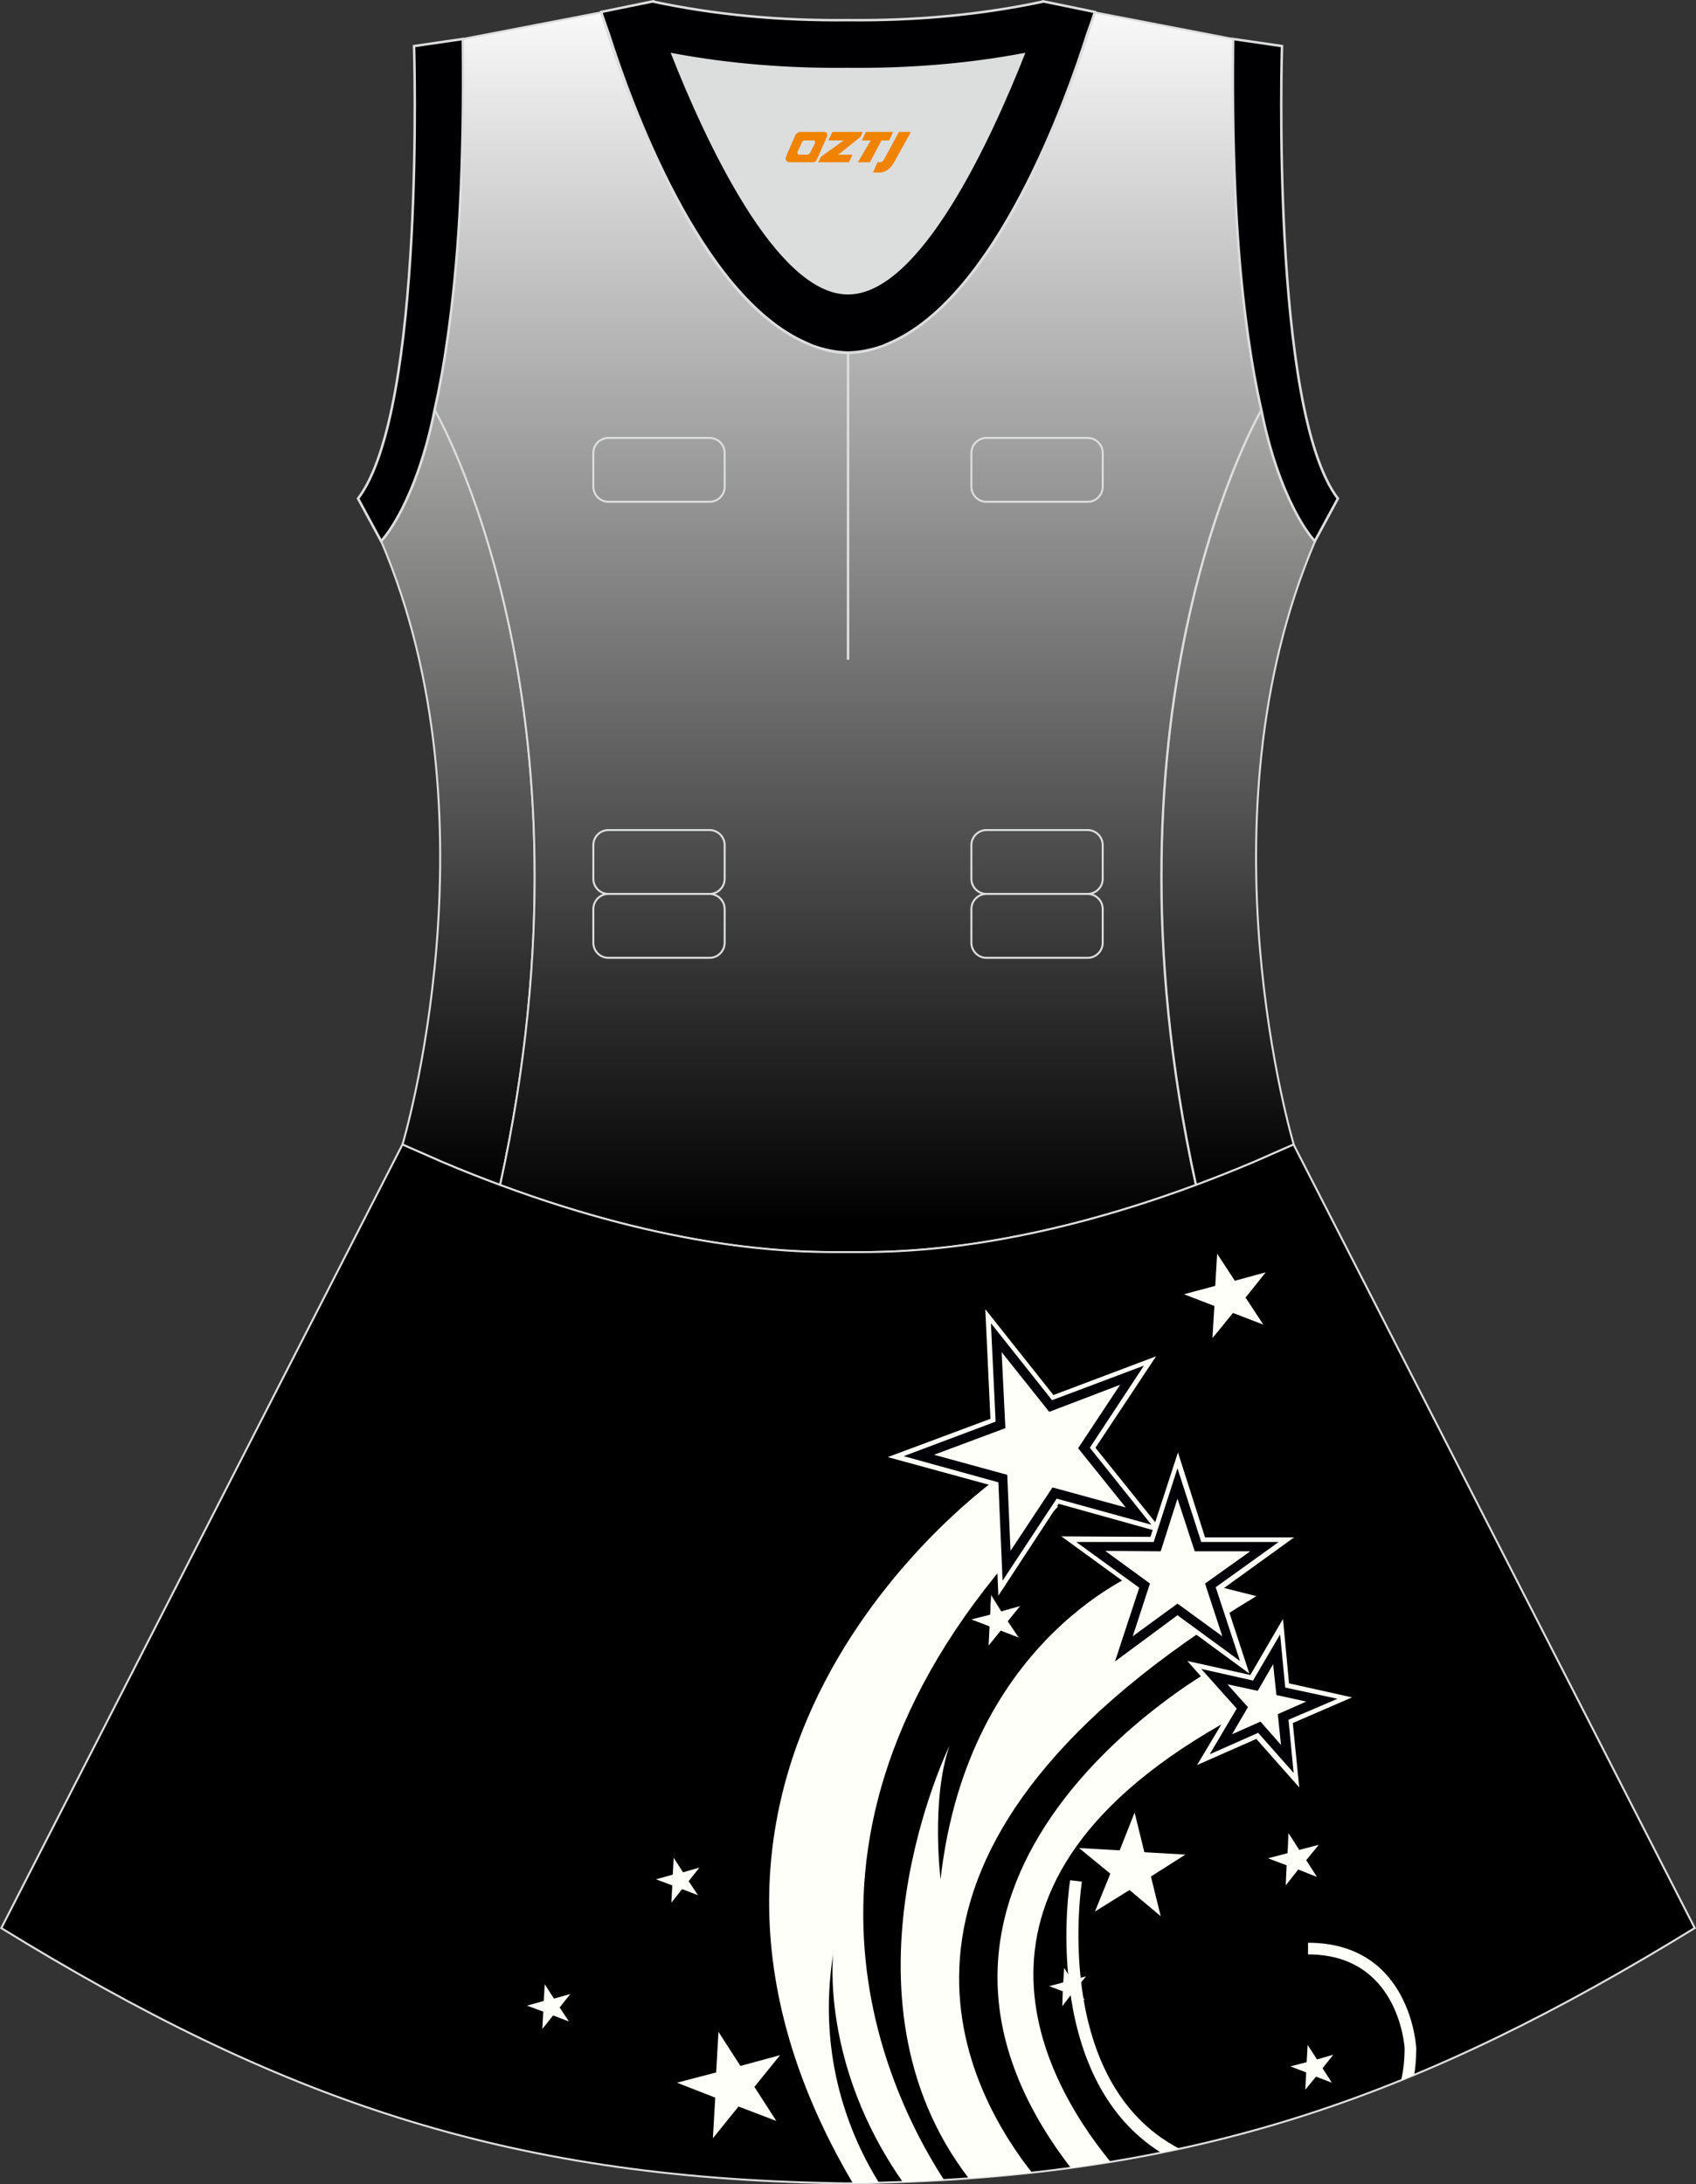 <?xml version="1.0" encoding="utf-8"?>
<!-- Generator: Adobe Illustrator 24.0.1, SVG Export Plug-In . SVG Version: 6.00 Build 0)  -->
<svg xmlns="http://www.w3.org/2000/svg" xmlns:xlink="http://www.w3.org/1999/xlink" version="1.1" id="图层_1" x="0px" y="0px" width="380.2px" height="489.6px" viewBox="0 0 380.2 489.6" enable-background="new 0 0 380.2 489.6" xml:space="preserve">
<rect x="0" y="0" width="380.2" height="489.6" fill="#333333" stroke="none"/>
<g>
	
		<linearGradient id="SVGID_1_" gradientUnits="userSpaceOnUse" x1="-8060.967" y1="-1206.993" x2="-8060.967" y2="-945.77" gradientTransform="matrix(-1 0 0 -1 -7958.315 -941.363)">
		<stop offset="0" style="stop-color:#000001"/>
		<stop offset="1" style="stop-color:#FFFFFD"/>
	</linearGradient>
	<path fill="url(#SVGID_1_)" stroke="#DCDDDD" stroke-width="0.446" stroke-miterlimit="22.926" d="M97.44,91.86   c0,0,38.42,65.71,14.68,173.77c-4.16-1.55-8.48-3.25-12.92-5.13l0,0l-8.95-3.93l0,0l-0.02-0.01c0,0,21.88-72.78-4.77-135.23   l-0.01-0.02c1.21-1.29,2.91-3.73,4.72-7.3c0.01-0.01,0.01-0.02,0.01-0.02C92.83,108.77,95.6,101.35,97.44,91.86L97.44,91.86z"/>
	
		<linearGradient id="SVGID_2_" gradientUnits="userSpaceOnUse" x1="-3433.801" y1="-1206.983" x2="-3433.801" y2="-945.763" gradientTransform="matrix(1 0 0 -1 3711.399 -941.363)">
		<stop offset="0" style="stop-color:#000001"/>
		<stop offset="1" style="stop-color:#FFFFFD"/>
	</linearGradient>
	<path fill="url(#SVGID_2_)" stroke="#DCDDDD" stroke-width="0.446" stroke-miterlimit="22.926" d="M282.82,91.86   c1.84,9.48,4.61,16.91,7.26,22.12c0,0.01,0.01,0.01,0.01,0.02c1.81,3.57,3.51,6.01,4.72,7.3l-0.01,0.02   c-26.65,62.45-4.77,135.23-4.77,135.23l-0.02,0.01l0,0l-8.95,3.93l0,0c-4.44,1.88-8.76,3.58-12.92,5.13   C244.4,157.56,282.82,91.86,282.82,91.86L282.82,91.86z"/>
	<path fill="#DCDDDD" d="M229.42,12.2c-7.46,18.87-23.33,53.53-39.32,53.53c-15.98,0-31.85-34.66-39.31-53.53   c12.63,2.36,25.75,3.42,39.31,3.28l0,0C203.67,15.62,216.79,14.56,229.42,12.2z"/>
	
		<linearGradient id="SVGID_3_" gradientUnits="userSpaceOnUse" x1="-2799.361" y1="-1215.344" x2="-2799.361" y2="-937.436" gradientTransform="matrix(1 0 0 -1 2989.456 -941.363)">
		<stop offset="0" style="stop-color:#000000"/>
		<stop offset="1" style="stop-color:#FFFFFF"/>
	</linearGradient>
	<path fill="url(#SVGID_3_)" stroke="#DCDDDD" stroke-width="0.446" stroke-miterlimit="22.926" d="M276.43,9.41   c0-0.22,0.01-0.43,0.01-0.65C276.45,8.98,276.45,9.2,276.43,9.41L276.43,9.41L276.43,9.41z M103.76,9.41   c0-0.22-0.01-0.43-0.01-0.65C103.76,8.98,103.76,9.2,103.76,9.41L103.76,9.41L103.76,9.41z M103.01,48.36c0-0.02,0-0.03,0-0.04   c0-0.02,0-0.03,0-0.05c0.68-11.9,0.89-24.69,0.75-38.19c0-0.22-0.01-0.44-0.01-0.67l-0.01-0.65c0-0.01,0-0.01,0-0.02l31.04-5.97   c0,0,0.07,0.22,0.21,0.63c2.06,7.13,19.22,63.9,47.17,74.08c2.59,1.07,5.24,1.66,7.93,1.66c2.69,0,5.34-0.59,7.93-1.66   c27.95-10.18,45.12-66.94,47.17-74.08c0.14-0.41,0.21-0.63,0.21-0.63l31.04,5.97c0,0.01,0,0.02,0,0.02l-0.01,0.65   c0,0.22-0.01,0.45-0.01,0.67c-0.15,13.5,0.07,26.29,0.75,38.19c0,0.02,0,0.03,0,0.05c0,0.01,0,0.03,0,0.04   c0,0.05,0.01,0.1,0.01,0.15c0.56,9.73,1.43,18.85,2.67,27.27c0,0.01,0,0.01,0,0.02c0.82,5.78,1.78,11.14,2.9,16.06   c0,0-38.42,65.71-14.68,173.77c-42.79,15.89-70.26,15.04-77.98,15.04s-35.19,0.85-77.98-15.04   C135.86,157.57,97.44,91.86,97.44,91.86c1.12-4.93,2.09-10.28,2.9-16.06c0-0.01,0-0.01,0-0.02c1.24-8.42,2.11-17.54,2.67-27.27   C103.01,48.45,103.01,48.41,103.01,48.36z"/>
	<path stroke="#DCDDDD" stroke-width="0.446" stroke-miterlimit="22.926" d="M90.17,256.64L0.29,432.19   c62.23,38.24,112.65,55.91,186.86,57.17v0.01c0.57,0.01,1.15,0.02,1.72,0.02v0.02h0.09l0,0c0.38,0,0.76,0,1.15-0.01h0.01h0.01h0.01   c0.38,0,0.76,0.01,1.15,0.01l0,0h0.09v-0.02c0.57-0.01,1.15-0.02,1.72-0.02v-0.01c1.4-0.02,2.81-0.06,4.21-0.11   c0.15-0.01,0.3-0.02,0.44-0.02c71.66-1.92,121.26-19.64,182.17-57.06l-89.92-175.61l0,0l0,0l-0.01-0.02l-0.01,0.01h-0.01   l-8.95,3.93l0,0c-4.45,1.88-8.76,3.58-12.92,5.13c-38.46,14.29-64.53,15.04-75.03,15.05H193h-0.06h-0.06h-0.06h-0.05h-0.01h-0.06   h-0.05h-0.05h-0.11h-0.05h-0.11h-0.05h-0.03h-0.02h-0.05h-0.05h-0.1h-0.05h-0.05h-0.05h-0.05h-0.05h-0.02h-0.03h-0.05h-0.05h-0.05   h-0.05h-0.05h-0.05h-0.05h-0.05h-0.04h-0.01h-0.03h-0.05h-0.04h-0.05h-0.04h-0.04H191h-0.04h-0.04h-0.04l0,0h-0.04h-0.04h-0.04   h-0.04h-0.04h-0.04h-0.04h-0.04h-0.04h-0.03h-0.01h-0.04h-0.04h-0.04h-0.04h-0.04h-0.03h-0.04h-0.04h-0.04h-0.02l0,0h-0.01h-0.02   h-0.04H190h-0.04h-0.04h-0.04h-0.04h-0.04h-0.04h-0.04h-0.01h-0.03h-0.04h-0.04h-0.04h-0.04h-0.04h-0.04h-0.04h-0.04h-0.04l0,0   h-0.04h-0.04h-0.04h-0.03h-0.05h-0.05h-0.04h-0.04h-0.05h-0.03h-0.01h-0.05h-0.05h-0.05h-0.05h-0.05h-0.05h-0.05h-0.05h-0.05h-0.03   h-0.02h-0.05h-0.05h-0.05h-0.05h-0.05h-0.1H188h-0.05h-0.02h-0.03h-0.05h-0.11h-0.05h-0.11h-0.05h-0.05h-0.05h-0.01h-0.04h-0.06   h-0.06h-0.06h-0.06c-10.5-0.01-36.57-0.77-75.03-15.05c-4.16-1.54-8.47-3.24-12.92-5.13h-0.01l-8.95-3.93l0,0l-0.01-0.01   L90.17,256.64z"/>
	<g>
		<path fill="#FFFFFA" d="M197.04,489.26c-6.13-9.85-14.03-27.84-10.25-51.38c0,0-2.94,24.83,15.58,51.2    c3.12-0.12,6.21-0.26,9.25-0.44c-14.92-23.14-41.87-83.68,25.57-150.94l-13.28-6.59c0,0-89.29,62.36-32.7,158.3h0.06l0,0h0.09    v-0.02c0.57-0.01,1.15-0.02,1.72-0.02v-0.01C194.41,489.33,195.73,489.3,197.04,489.26z"/>
		<path fill="#FFFFFA" d="M231.32,486.99c-17.7-22.64-40.78-74.18,50.32-129.22l-24.57-6.17c0,0-40.05,14.64-46.22,69.64    c0,0-2.2-17.67,1.99-29.91c0,0-27.27,55.84,4.33,96.94C221.97,487.93,226.69,487.5,231.32,486.99z"/>
		<path fill="#FFFFFA" d="M248.95,484.59c-15.92-19.49-40.33-64.32,30.81-101.3l-8.16-8.99c0,0-82.07,45.99-31.55,111.63    C243.05,485.52,246.01,485.07,248.95,484.59z"/>
		<g>
			<polygon fill="#000005" points="221.51,295.03 236.05,313.33 257.89,305.07 244.94,324.52 259.57,342.71 237.09,336.44      224.33,355.89 223.29,332.67 200.81,326.51 222.66,318.35    "/>
			<path fill="#FFFFFA" d="M223.81,357.67l-1.05-24.57l-23.74-6.49l23.01-8.58l-1.15-24.57l15.27,19.24l23.01-8.68l-13.59,20.5     l15.37,19.14l-23.63-6.59L223.81,357.67L223.81,357.67z M202.58,326.4l21.23,5.86l0.94,22.06l12.13-18.4l21.23,5.85l-13.8-17.26     l12.13-18.4l-20.6,7.74l-13.7-17.25l1.05,22.06L202.58,326.4z"/>
		</g>
		<polygon fill="#FFFFFA" points="224.54,303.08 225.38,320.12 209.38,326.09 225.8,330.58 226.53,347.63 235.94,333.41     252.36,337.9 241.69,324.62 251.1,310.4 235.21,316.47   "/>
		<g>
			<polygon fill="#000005" points="287.29,364.57 288.54,377.75 301.4,380.57 289.26,385.8 290.63,398.97 281.85,389.04      269.71,394.37 276.51,382.97 267.73,373.14 280.58,375.97    "/>
			<path fill="#FFFFFA" d="M291.26,400.65l-9.62-10.87l-13.28,5.85l7.43-12.44l-9.62-10.88l14.12,3.14l7.32-12.55l1.36,14.43     l14.12,3.14l-13.28,5.75L291.26,400.65L291.26,400.65z M282.05,388.41l7.95,8.99l-1.15-11.92l10.98-4.7l-11.71-2.51l-1.15-11.92     l-6.07,10.35l-11.61-2.61l7.95,8.89l-6.06,10.25L282.05,388.41z"/>
		</g>
		<polygon fill="#FFFFFA" points="285.4,373.04 281.95,379 275.15,377.54 279.76,382.66 276.2,388.73 282.57,385.9 287.17,391.13     286.45,384.23 292.82,381.41 286.14,379.94   "/>
		<polygon fill="#000005" points="264.07,327.24 269.71,345.02 288.43,345.02 273.26,356 279.02,373.77 263.96,362.69     248.91,373.67 254.76,356 239.6,345.02 258.32,345.02   "/>
		<path fill="#FFFFFA" d="M280.07,375.13l-16.11-11.82l-16.1,11.71l6.17-18.93l-16.1-11.71l19.97,0.11l6.17-18.93l6.07,19.04h19.97    l-16.21,11.71L280.07,375.13L280.07,375.13z M263.96,362.06l14.01,10.25l-5.44-16.53l14.12-10.14h-17.36l-5.33-16.52l-5.33,16.52    h-17.36l14.12,10.25l-5.44,16.53L263.96,362.06z"/>
		<polygon fill="#FFFFFA" points="263.96,335.92 260.2,347.73 247.76,347.63 257.79,354.95 253.93,366.77 263.96,359.45     274.01,366.77 270.14,354.95 280.27,347.73 267.83,347.73   "/>
		<polygon fill="#FFFFFA" points="254.35,406.29 256.54,415.18 265.73,415.71 258.01,420.62 260.2,429.51 253.2,423.65     245.46,428.47 248.91,419.99 241.9,414.24 251,414.76   "/>
		<polygon fill="#FFFFFA" points="161.07,455.45 165.98,463.08 174.87,460.67 169.12,467.78 174.04,475.42 165.56,472.18     159.81,479.29 160.34,470.19 151.76,466.84 160.54,464.54   "/>
		<polygon fill="#FFFFFA" points="151.03,416.44 153.12,419.68 156.78,418.63 154.37,421.67 156.47,424.81 152.91,423.45     150.5,426.48 150.71,422.61 147.05,421.25 150.82,420.2   "/>
		<polygon fill="#FFFFFA" points="293.14,458.37 295.23,461.62 298.89,460.57 296.48,463.6 298.57,466.84 295.02,465.48     292.61,468.41 292.82,464.54 289.26,463.18 292.92,462.24   "/>
		<polygon fill="#FFFFFA" points="272.85,281.02 276.82,287.08 283.73,285.2 279.23,290.85 283.2,296.91 276.4,294.3 271.8,299.94     272.23,292.73 265.42,290.11 272.43,288.23   "/>
		<g>
			<polygon fill="#FFFFFA" points="222.14,357.35 224.54,361.12 228.83,359.97 226.01,363.42 228.52,367.18 224.33,365.62      221.51,369.07 221.72,364.57 217.54,363 221.93,361.85    "/>
			<path fill="#000005" d="M221.41,369.27l0.21-4.6l-4.29-1.68l4.5-1.15l0.21-4.6l2.51,3.87l4.5-1.15l-2.93,3.56l2.51,3.87     l-4.29-1.67L221.41,369.27L221.41,369.27z M217.75,363l4.08,1.56l0,0l-0.21,4.29l2.72-3.35l0,0l3.98,1.56l-2.41-3.65l0,0     l2.72-3.35l-4.18,1.15l0,0l-2.3-3.66l-0.21,4.39l0,0L217.75,363z"/>
		</g>
		<polygon fill="#FFFFFA" points="288.85,410.9 291.26,414.66 295.64,413.51 292.82,416.96 295.23,420.73 291.04,419.05     288.23,422.61 288.43,418.11 284.26,416.54 288.64,415.39   "/>
		<polygon fill="#FFFFFA" points="238.56,441.12 240.33,443.84 243.47,443 241.38,445.51 243.16,448.33 240.12,447.08     238.14,449.69 238.24,446.35 235.21,445.2 238.35,444.36   "/>
		<path fill="#FFFFFA" d="M242.53,421.77c0,0.17-7.13,44.76,21.88,59.88c-1.38,0.3-2.76,0.59-4.15,0.87    c-27.4-17.16-20.43-60.9-20.35-61.07L242.53,421.77L242.53,421.77z M314.1,466.28c0.5-2.16,0.78-4.54,0.78-7.18l0,0    c-0.1-1.36-1.78-21.02-21.65-21.02v-2.61c23.11,0,24.26,23.53,24.26,23.63v0.11c0,2.1-0.16,4.05-0.46,5.87    C316.07,465.48,315.08,465.88,314.1,466.28z"/>
		<polygon fill="#FFFFFA" points="122.11,444.76 124.19,448 127.86,446.95 125.46,449.98 127.55,453.12 123.99,451.76     121.58,454.79 121.79,450.92 118.14,449.56 121.9,448.52   "/>
	</g>
	<path fill="none" stroke="#DCDDDD" stroke-width="0.446" stroke-miterlimit="22.926" d="M221.14,98.16h22.68   c1.86,0,3.38,1.52,3.38,3.38v7.56c0,1.86-1.52,3.38-3.38,3.38h-22.68c-1.86,0-3.38-1.52-3.38-3.38v-7.56   C217.76,99.68,219.28,98.16,221.14,98.16L221.14,98.16z M221.14,186.06h22.68c1.86,0,3.38,1.52,3.38,3.37v7.56   c0,1.86-1.52,3.38-3.38,3.38h-22.68c-1.86,0-3.38-1.52-3.38-3.38v-7.56C217.76,187.58,219.28,186.06,221.14,186.06L221.14,186.06z    M221.14,200.38h22.68c1.86,0,3.38,1.52,3.38,3.38v7.56c0,1.86-1.52,3.38-3.38,3.38h-22.68c-1.86,0-3.38-1.52-3.38-3.38v-7.56   C217.76,201.9,219.28,200.38,221.14,200.38L221.14,200.38z M136.39,200.38h22.68c1.86,0,3.38,1.52,3.38,3.38v7.56   c0,1.86-1.52,3.38-3.38,3.38h-22.68c-1.86,0-3.38-1.52-3.38-3.38v-7.56C133.01,201.9,134.53,200.38,136.39,200.38L136.39,200.38z    M136.39,186.06h22.68c1.86,0,3.38,1.52,3.38,3.37v7.56c0,1.86-1.52,3.38-3.38,3.38h-22.68c-1.86,0-3.38-1.52-3.38-3.38v-7.56   C133.01,187.58,134.53,186.06,136.39,186.06L136.39,186.06z M136.39,98.16h22.68c1.86,0,3.38,1.52,3.38,3.38v7.56   c0,1.86-1.52,3.38-3.38,3.38h-22.68c-1.86,0-3.38-1.52-3.38-3.38v-7.56C133.01,99.68,134.53,98.16,136.39,98.16z"/>
	<path fill="none" stroke="#DCDDDD" stroke-width="0.558" stroke-miterlimit="22.926" d="M190.11,79.04v68.83V79.04z"/>
	<path fill="#000003" stroke="#DCDDDD" stroke-width="0.558" stroke-miterlimit="22.926" d="M229.42,12.2   c-7.46,18.87-23.33,53.53-39.32,53.53c-15.98,0-31.85-34.66-39.31-53.53c12.63,2.36,25.75,3.42,39.31,3.28l0,0   C203.67,15.62,216.79,14.56,229.42,12.2L229.42,12.2L229.42,12.2z M190.11,79.04c2.73-0.08,5.38-0.62,7.93-1.55   c0.47-0.2,0.94-0.41,1.41-0.63c23.89-10.34,39.59-54.37,44.3-69.25c0.71-1.97,1.2-3.42,1.46-4.2l0.21-0.73l-11.6-2.38   c0,0-0.01,0.02-0.02,0.06c-13.97,2.98-28.55,4.31-43.69,4.15l0,0c-15.14,0.16-29.72-1.17-43.69-4.15   c-0.02-0.04-0.02-0.06-0.02-0.06l-11.6,2.37l0.21,0.74c0.26,0.77,0.75,2.22,1.46,4.2c4.71,14.88,20.41,58.91,44.3,69.25   c0.47,0.23,0.94,0.44,1.41,0.63C184.73,78.42,187.38,78.96,190.11,79.04z"/>
	<path fill="#000002" stroke="#DCDDDD" stroke-width="0.558" stroke-miterlimit="22.926" d="M276.43,9.41   c-0.16,13.76,0.06,26.8,0.75,38.9c0,0.02,0,0.03,0,0.04c0.56,9.69,1.43,18.8,2.67,27.42c0,0.01,0,0.01,0,0.02   c0.82,5.78,1.78,11.13,2.91,16.06v0.01c1.9,9.64,4.68,17.03,7.26,22.12c0,0.01,0.01,0.01,0.01,0.02c1.72,3.39,3.39,5.84,4.72,7.3   l5.17-9.55C284.8,91.87,287.39,10.33,287.39,10.33l-10.94-1.59c0,0,0,0.01,0,0.02C276.45,8.98,276.45,9.2,276.43,9.41z"/>
	<path fill="#000002" stroke="#DCDDDD" stroke-width="0.558" stroke-miterlimit="22.926" d="M103.76,9.41   c0.16,13.76-0.06,26.8-0.75,38.9c0,0.02,0,0.03,0,0.04c-0.56,9.69-1.43,18.8-2.68,27.42c0,0.01,0,0.01,0,0.02   c-0.81,5.78-1.78,11.13-2.9,16.06v0.01c-1.9,9.64-4.68,17.03-7.26,22.12c0,0.01-0.01,0.01-0.01,0.02c-1.72,3.39-3.39,5.84-4.72,7.3   l-5.17-9.55C95.4,91.87,92.82,10.33,92.82,10.33l10.94-1.59c0,0,0,0.01,0,0.02C103.76,8.98,103.76,9.2,103.76,9.41z"/>
	
</g>
<g>
	<path fill="#F08300" d="M201.51,29.57l-3.4,6.3c-0.2,0.3-0.5,0.5-0.8,0.5h-0.6l-1,2.3h1.2c2,0.1,3.2-1.5,3.9-3L204.21,29.57h-2.5L201.51,29.57z"/>
	<polygon fill="#F08300" points="194.31,29.57 ,200.21,29.57 ,199.31,31.47 ,197.61,31.47 ,195.01,36.37 ,192.31,36.37 ,195.21,31.47 ,193.21,31.47 ,194.11,29.57"/>
	<polygon fill="#F08300" points="188.31,34.67 ,187.81,34.67 ,188.31,34.37 ,192.91,30.67 ,193.41,29.57 ,186.61,29.57 ,186.31,30.17 ,185.71,31.47 ,188.51,31.47 ,189.11,31.47 ,184.01,35.17    ,183.41,36.37 ,190.01,36.37 ,190.31,36.37 ,191.11,34.67"/>
	<path fill="#F08300" d="M184.81,29.57H179.51C179.01,29.57,178.51,29.87,178.31,30.27L176.21,35.07C175.91,35.67,176.31,36.37,177.01,36.37h5.2c0.4,0,0.7-0.2,0.9-0.6L185.41,30.57C185.61,30.07,185.31,29.57,184.81,29.57z M182.71,32.07L181.61,34.27C181.41,34.57,181.11,34.67,181.01,34.67l-1.8,0C179.01,34.67,178.61,34.57,178.81,33.97l1-2.1c0.1-0.3,0.4-0.4,0.7-0.4h1.9   C182.61,31.47,182.81,31.77,182.71,32.07z"/>
</g>
</svg>